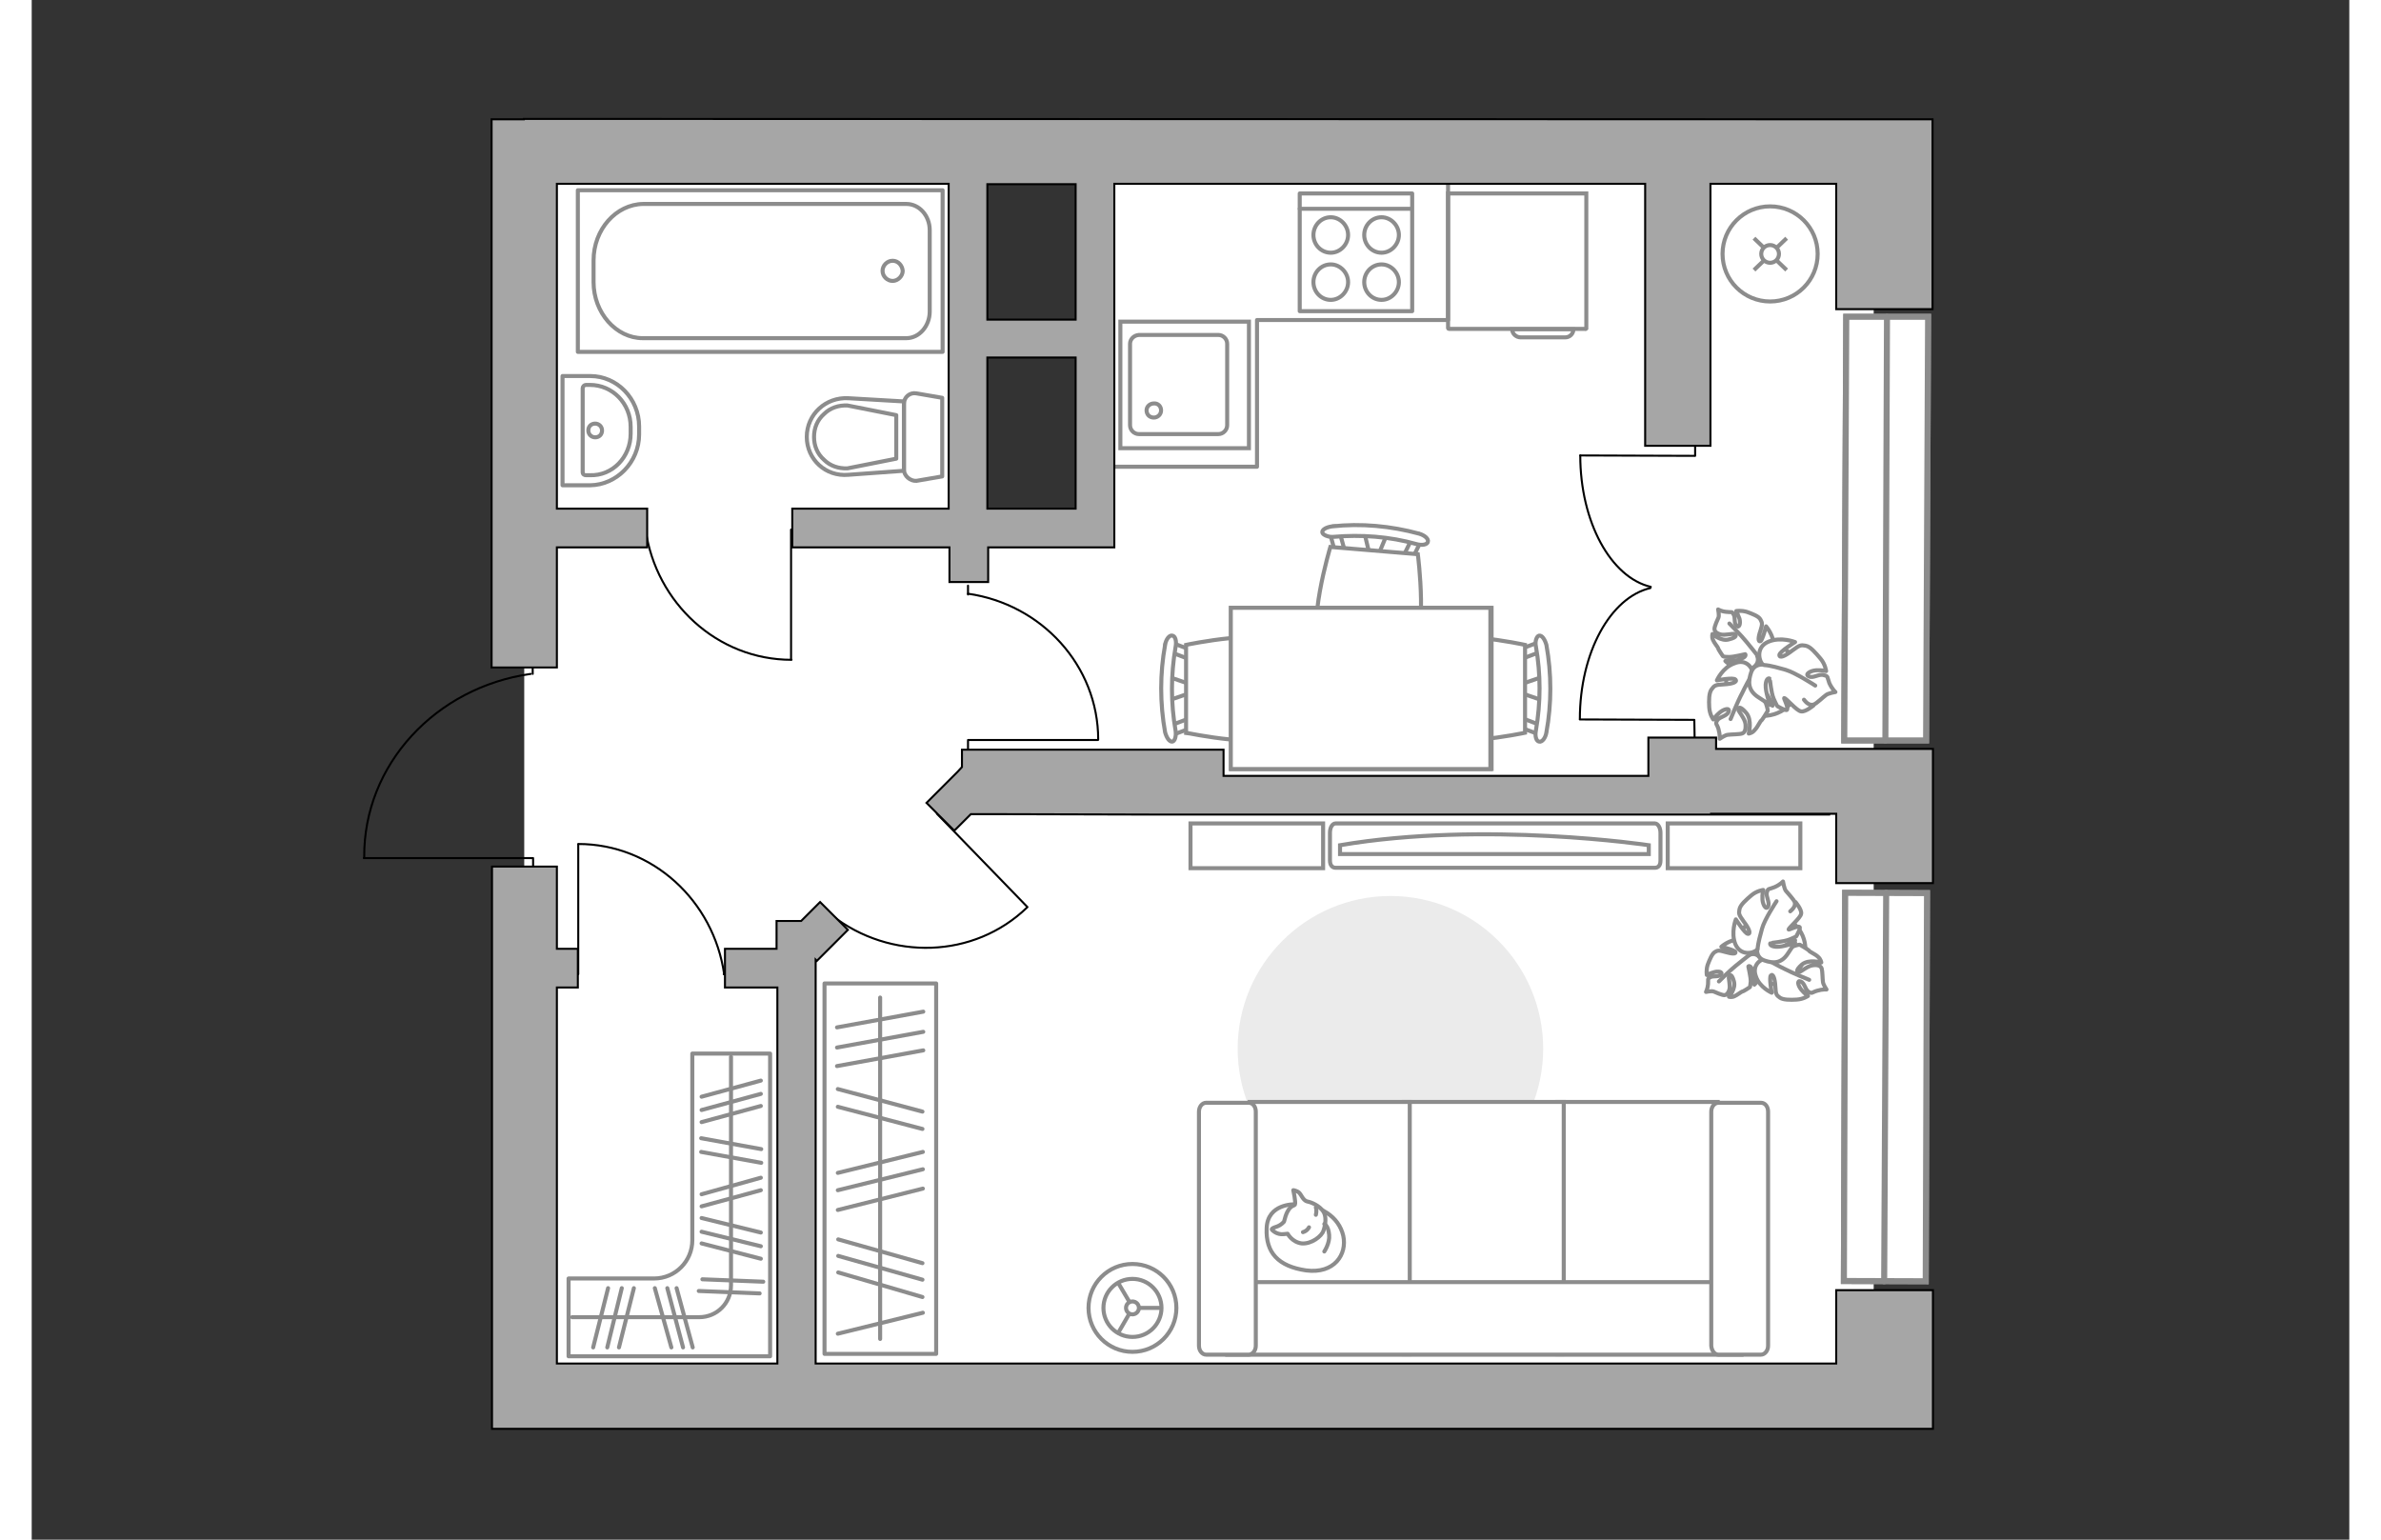 <?xml version="1.0" encoding="utf-8"?>
<!-- Generator: Adobe Illustrator 21.0.0, SVG Export Plug-In . SVG Version: 6.00 Build 0)  -->
<svg version="1.1" id="Слой_1" xmlns="http://www.w3.org/2000/svg" xmlns:xlink="http://www.w3.org/1999/xlink" x="0px" y="0px"
	 viewBox="0 0 575 382" style="enable-background:new 0 0 575 382;" xml:space="preserve" width="883" height="571">
<rect x="0" y="0" width="575" height="382" fill="#333333" stroke="none"/>
<style type="text/css">
	.st0{fill:#FFFFFF;}
	.st1{fill:#EBEBEB;}
	.st2{fill:#FFFFFF;stroke:#8C8C8C;stroke-miterlimit:10;}
	.st3{fill:none;stroke:#8C8C8C;stroke-linecap:round;stroke-linejoin:round;stroke-miterlimit:10;}
	.st4{fill:#FFFFFF;stroke:#8C8C8C;stroke-linecap:round;stroke-linejoin:round;stroke-miterlimit:10;}
	.st5{fill:none;stroke:#000000;stroke-width:0.5;stroke-linecap:round;stroke-linejoin:round;stroke-miterlimit:10;}
	.st6{fill:none;stroke:#8C8C8C;stroke-miterlimit:10;}
	.st7{fill:#FFFFFF;stroke:#8C8C8C;stroke-width:1.5;stroke-linecap:round;stroke-miterlimit:10;}
	.st8{fill:none;stroke:#8C8C8C;stroke-width:1.5;stroke-linecap:round;stroke-miterlimit:10;}
	.st9{fill:#A6A6A6;stroke:#000000;stroke-width:0.5;stroke-miterlimit:10;}
</style>
<g id="bg_1_">
	<polygon class="st0" points="232.2,34.5 122.2,34.5 122.2,344.8 457,344.8 457,34.5 263.8,34.5 263.8,135.5 232.2,135.5 	"/>
</g>
<g id="furniture_1_">
	<path id="Vector_3_" class="st1" d="M337.1,298.1c-20.9,0-37.9-17-37.9-37.9s17-37.9,37.9-37.9c20.9,0,37.9,17,37.9,37.9
		S358,298,337.1,298.1z"/>
	<g>
		<path id="Vector_8_1_" class="st2" d="M385.7,81.5V48h-34.3v33.4c0,0.1,0.1,0.2,0.2,0.2h33.7C385.6,81.7,385.6,81.6,385.7,81.5z"
			/>
		<path id="Vector_9_1_" class="st2" d="M369.4,83.7h11.1c1.1,0,2-0.9,2-2h-15.2C367.3,82.8,368.3,83.7,369.4,83.7z"/>
	</g>
	<g>
		<rect x="196.7" y="244" class="st3" width="27.7" height="91.9"/>
		<line class="st3" x1="199.8" y1="254.9" x2="221.2" y2="251"/>
		<line class="st3" x1="199.8" y1="259.9" x2="221.2" y2="256"/>
		<line class="st3" x1="200.1" y1="307.5" x2="221" y2="313.4"/>
		<line class="st3" x1="200.1" y1="311.6" x2="221" y2="317.5"/>
		<line class="st3" x1="200.1" y1="315.7" x2="221" y2="321.8"/>
		<line class="st3" x1="199.8" y1="264.5" x2="221.2" y2="260.6"/>
		<line class="st3" x1="200" y1="270.2" x2="221" y2="275.8"/>
		<line class="st3" x1="200" y1="274.6" x2="221" y2="280.1"/>
		<line class="st3" x1="200" y1="291" x2="221.1" y2="285.8"/>
		<line class="st3" x1="200" y1="300.2" x2="221.1" y2="294.9"/>
		<line class="st3" x1="200" y1="330.9" x2="221.1" y2="325.7"/>
		<line class="st3" x1="200" y1="295.3" x2="221.1" y2="290.1"/>
		<line class="st3" x1="210.5" y1="332.2" x2="210.5" y2="247.5"/>
	</g>
	<g>
		<path id="Vector_60_3_" class="st2" d="M427.3,228c4.2-2.3,9.4-0.7,11.7,3.4c2.3,4.2,0.7,9.4-3.4,11.7c-4.2,2.3-9.4,0.7-11.7-3.4
			C421.7,235.6,423.2,230.4,427.3,228z"/>
		<path class="st4" d="M423.8,233.1c-2.5-0.1-4.6,1.8-4.6,1.8s3.3,0.8,3.5,1.3c0.2,0.5-0.8,0.5-2.5,0c-1.7-0.5-1.9-0.4-2.6,0
			c-0.7,0.4-1.3,1.9-1.8,3.2c-0.4,1.3-0.2,2.5-0.2,2.5s0.7-0.4,1.8-0.7c1-0.3,2.3-0.1,1.7,0.6c-0.6,0.7-2,0.2-2.7,0.7
			c-0.7,0.4-0.4,0.4-0.5,1.7c-0.1,1.1-0.5,1.9-0.5,1.9s1.3-0.3,1.9-0.1c0.4,0.2,2.1,0.9,2.6,0.9s1-0.4,1.3-1.4
			c0.3-1-0.3-2.9-0.1-3.3c0.2-0.4,0.7-0.6,1.2,1.2c0.6,1.9-1.2,3.9-1.2,3.9s0.6,0.2,1.3-0.1c0.7-0.3,1.7-1.1,2-1.2
			c0.3,0,1.9-1.1,1.9-1.1s0.1-0.2,0.2-1.4c0-1.2-0.6-3.6-0.6-3.7c0-0.1,0.5-0.4,1,0.8c0.6,1.1,0.5,3.7,0.5,3.7s0.1,0,1.6-2
			s0.7-3.5-0.3-4.8c-1.1-1.3-2.5-0.6-2.5-0.6C426.8,235.8,426.3,233.4,423.8,233.1z"/>
		<path class="st3" d="M429.8,235.3c-1.2,0.2-2.6,0.7-3.6,1.6c-0.7,0.5-2.5,2-3.4,2.7c-1.4,1.1-4.2,3.9-4.2,3.9"/>
		<path class="st4" d="M427.8,242.3c0.9,2.7,3.9,4,3.9,4s-0.7-3.8-0.2-4.3c0.5-0.5,1,0.7,1.1,2.7c0.1,2.1,0.3,2.2,1.1,2.8
			s2.6,0.6,4.2,0.5c1.7-0.1,2.8-0.9,2.8-0.9s-0.9-0.6-1.7-1.6s-1.1-2.4-0.1-2c1,0.4,1.1,2.1,2,2.6c0.9,0.5,0.7,0.1,2.1-0.3
			c1.3-0.4,2.3-0.3,2.3-0.3s-0.9-1.3-0.9-2c-0.1-0.6-0.1-2.6-0.3-3.2c-0.2-0.6-0.9-1-2.2-0.8c-1.3,0.1-3,1.7-3.5,1.7
			c-0.4,0-0.9-0.4,0.8-1.9c1.7-1.4,4.8-0.5,4.8-0.5s-0.1-0.8-0.8-1.4c-0.7-0.7-2.1-1.2-2.3-1.6c-0.3-0.3-2.2-1.4-2.2-1.4
			s-0.3-0.1-1.7,0.4c-1.4,0.5-3.6,2.4-3.7,2.4c-0.2,0-0.6-0.4,0.4-1.6c1-1.1,3.8-2.3,3.8-2.3s-0.2-0.1-2.9-0.7
			c-2.7-0.7-3.9,0.7-4.9,2.5c-0.8,1.8,0.5,2.9,0.5,2.9C429,237.8,426.7,239.5,427.8,242.3z"/>
		<path class="st3" d="M427.1,234.8c0.8,1.3,2,2.5,3.3,3.2c0.9,0.5,3.2,1.8,4.5,2.4c1.9,1,6.1,2.7,6.1,2.7"/>
		<g>
			<path class="st4" d="M437.6,223.8c0,0,1.6,1.9,1.4,2.9c-0.1,1-3.1,3.5-3.1,3.9c0,0.2,2.2-1,2.7-0.6c0.4,0.2-0.8,2.3-0.8,2.3
				s-0.2,0.2-1.7,0.8s-4.6,0.8-4.7,0.9c-0.2,0.1-0.2,0.8,1.4,0.9c1.7,0.1,4.7-1,4.7-1s-0.1,0.1-1.8,2.7s-3.8,2.4-5.8,1.7
				c-2.1-0.7-1.8-2.7-1.8-2.7c-1,1-4.1,1.6-5.4-1.3c-1.2-2.9,0.1-6.2,0.1-6.2s2.3,3.6,3,3.6c0.8,0,0.3-1.3-1-3
				c-1.3-1.8-1.3-2-1.1-3.1c0.2-1.1,1.7-2.4,3-3.5c1.3-1.1,2.9-1.3,2.9-1.3s-0.3,1-0.2,2.4c0.1,1.3,0.9,2.7,1.4,1.7
				c0.5-1-0.6-2.5-0.3-3.5c0.3-1.1,0.5-0.7,1.9-1.3c1.4-0.6,2.1-1.4,2.1-1.4s0.3,1.8,0.7,2.3c0.4,0.5,2,2.2,2.2,2.8s0,1.4-1.1,2.3"
				/>
			<path class="st3" d="M428.2,235.5c0.1-1.6,0.7-3.6,1.1-5.1c0.6-2.3,3.6-6.8,3.6-6.8"/>
		</g>
	</g>
	<g>
		<path id="Vector_60_5_" class="st2" d="M437.6,164c2.4,4.5,0.8,10-3.6,12.5c-4.5,2.4-10,0.8-12.5-3.6c-2.4-4.5-0.8-10,3.6-12.5
			C429.5,158,435.2,159.6,437.6,164z"/>
		<path class="st4" d="M432.2,160.3c0.1-2.6-1.9-4.9-1.9-4.9s-0.9,3.5-1.4,3.7c-0.6,0.2-0.6-0.9,0-2.6c0.6-1.8,0.4-2,0-2.8
			c-0.4-0.8-2-1.4-3.4-1.9c-1.4-0.4-2.6-0.2-2.6-0.2s0.4,0.8,0.8,1.9c0.3,1.1,0,2.4-0.7,1.8c-0.8-0.7-0.2-2.1-0.8-2.9
			c-0.4-0.8-0.4-0.4-1.8-0.6c-1.2-0.1-2-0.6-2-0.6s0.3,1.4,0.1,2c-0.2,0.4-1,2.2-1,2.8c0,0.6,0.4,1.1,1.5,1.4
			c1.1,0.3,3.1-0.3,3.5-0.1c0.4,0.2,0.7,0.8-1.3,1.3c-2,0.7-4.2-1.3-4.2-1.3s-0.2,0.7,0.1,1.4c0.3,0.8,1.2,1.8,1.3,2.1
			c0,0.3,1.2,2,1.2,2s0.2,0.2,1.5,0.2s3.9-0.7,4-0.7s0.4,0.6-0.9,1.1c-1.2,0.7-4,0.6-4,0.6s0,0.1,2.1,1.7s3.7,0.8,5.1-0.3
			c1.4-1.2,0.7-2.6,0.7-2.6C429.3,163.4,432,162.8,432.2,160.3z"/>
		<path class="st3" d="M430,166.7c-0.2-1.3-0.8-2.8-1.7-3.9c-0.6-0.8-2.1-2.6-2.9-3.6c-1.2-1.5-4.2-4.5-4.2-4.5"/>
		<path class="st4" d="M422.4,164.6c-2.9,1-4.3,4.2-4.3,4.2s4.1-0.8,4.6-0.2c0.6,0.6-0.8,1.1-2.9,1.2c-2.2,0.1-2.3,0.3-3,1.2
			c-0.7,0.9-0.7,2.8-0.6,4.5c0.1,1.8,1,3,1,3s0.7-1,1.7-1.8c1-0.8,2.5-1.2,2.1-0.1c-0.4,1.1-2.2,1.2-2.8,2.1c-0.6,1-0.1,0.8,0.3,2.2
			s0.3,2.4,0.3,2.4s1.4-1,2.1-1c0.7-0.1,2.8-0.1,3.4-0.3c0.7-0.2,1-0.9,0.9-2.3c-0.1-1.4-1.8-3.2-1.8-3.7c0-0.4,0.4-1,2,0.9
			c1.5,1.8,0.6,5.1,0.6,5.1s0.9-0.1,1.5-0.9c0.8-0.8,1.3-2.2,1.7-2.4c0.3-0.3,1.5-2.3,1.5-2.3s0.1-0.3-0.4-1.8
			c-0.6-1.5-2.5-3.9-2.5-4c0-0.2,0.4-0.7,1.7,0.4s2.4,4.1,2.4,4.1s0.1-0.2,0.8-3.1c0.8-2.9-0.8-4.2-2.6-5.2
			c-1.9-0.9-3.1,0.6-3.1,0.6C427.1,165.8,425.4,163.3,422.4,164.6z"/>
		<path class="st3" d="M430.3,163.7c-1.4,0.9-2.6,2.1-3.4,3.5c-0.6,1-1.9,3.4-2.5,4.7c-1.1,2-2.9,6.5-2.9,6.5"/>
		<g>
			<path class="st4" d="M442.1,175c0,0-2,1.7-3.1,1.5c-1.1-0.1-3.7-3.3-4.2-3.3c-0.2,0,1.1,2.3,0.7,2.9c-0.2,0.4-2.4-0.9-2.4-0.9
				s-0.2-0.2-0.9-1.8s-0.9-4.9-1-5c-0.1-0.2-0.9-0.2-1,1.5c-0.1,1.8,1.1,5,1.1,5s-0.1-0.1-2.9-1.9c-2.8-1.8-2.5-4.1-1.8-6.2
				c0.8-2.2,2.9-1.9,2.9-1.9c-1.1-1.1-1.7-4.4,1.4-5.7c3.1-1.3,6.6,0.1,6.6,0.1s-3.9,2.4-3.9,3.2c0,0.9,1.4,0.3,3.2-1.1
				c1.9-1.4,2.1-1.4,3.3-1.2c1.2,0.2,2.5,1.8,3.7,3.2s1.4,3.1,1.4,3.1s-1.1-0.3-2.5-0.2c-1.4,0.1-2.9,1-1.8,1.5
				c1.1,0.6,2.5-0.7,3.7-0.3c1.2,0.3,0.8,0.4,1.4,2c0.7,1.5,1.5,2.2,1.5,2.2s-1.9,0.3-2.4,0.8c-0.6,0.4-2.3,2.1-3,2.3
				c-0.7,0.2-1.5,0-2.4-1.2"/>
			<path class="st3" d="M429.8,165c1.7,0.1,3.9,0.8,5.4,1.2c2.4,0.7,7.3,3.9,7.3,3.9"/>
		</g>
	</g>
	<g id="Group_34_6_">
		<path id="Vector_158_6_" class="st5" d="M232.3,186.1v-2.5h32.2"/>
		<path id="Vector_159_6_" class="st5" d="M232.3,147.5v-2.2"/>
		<path id="Vector_160_6_" class="st5" d="M264.6,183.5c0-18.4-14.1-33.6-32.3-36.2"/>
	</g>
	<g id="Group_34_7_">
		<path id="Vector_158_7_" class="st5" d="M226.4,200.1l-1.8,1.8L247,225"/>
		<path id="Vector_159_7_" class="st5" d="M198.6,227.1l-1.6,1.5"/>
		<path id="Vector_160_7_" class="st5" d="M247,225.1c-13.2,12.8-34,13.3-48.5,2"/>
	</g>
	<g id="Group_34_9_">
		<path id="Vector_158_9_" class="st5" d="M190.9,131.4h-2.5v32.2"/>
		<path id="Vector_159_9_" class="st5" d="M152.3,131.4h-2.2"/>
		<path id="Vector_160_9_" class="st5" d="M188.5,163.7c-18.4,0-33.6-14.1-36.2-32.3"/>
	</g>
	<g id="Group_34_8_">
		<path id="Vector_158_8_" class="st5" d="M133.1,241.7h2.5v-32.2"/>
		<path id="Vector_159_8_" class="st5" d="M171.7,241.7h2.2"/>
		<path id="Vector_160_8_" class="st5" d="M135.6,209.4c18.4,0,33.6,14.1,36.2,32.3"/>
	</g>
	<g>
		<path id="Vector_142_1_" class="st3" d="M342.5,48h-27.9v29.2h27.9V48z"/>
		<g id="Group_28_1_">
			<g id="Group_29_1_">
				<path id="Vector_143_1_" class="st3" d="M318,70c0,2.4,1.9,4.4,4.3,4.4c2.3,0,4.3-2,4.3-4.4c0-2.4-2-4.4-4.3-4.4
					C319.9,65.6,318,67.6,318,70z"/>
				<path id="Vector_144_1_" class="st3" d="M318,58.3c0,2.4,1.9,4.4,4.3,4.4c2.3,0,4.3-2,4.3-4.4s-2-4.4-4.3-4.4
					C319.9,53.9,318,55.9,318,58.3z"/>
			</g>
			<g id="Group_30_1_">
				<path id="Vector_145_1_" class="st3" d="M330.6,70c0,2.4,1.9,4.4,4.3,4.4c2.3,0,4.3-2,4.3-4.4c0-2.4-2-4.4-4.3-4.4
					C332.5,65.6,330.6,67.6,330.6,70z"/>
				<path id="Vector_146_1_" class="st3" d="M330.6,58.3c0,2.4,1.9,4.4,4.3,4.4c2.3,0,4.3-2,4.3-4.4s-2-4.4-4.3-4.4
					C332.5,53.9,330.6,55.9,330.6,58.3z"/>
			</g>
		</g>
		<path id="Vector_147_1_" class="st3" d="M342.2,51.8h-27.6"/>
	</g>
	<polyline class="st3" points="351.4,34.7 351.4,79.4 304,79.4 304,115.8 268.3,115.8 	"/>
	<g>
		<g>
			<path id="Vector_90_2_" class="st2" d="M323.5,204.3c-0.8,0-1.4,1-1.4,2.3v6.9c0,1.2,0.6,1.8,1.4,1.8h79.2c0.8,0,1.4-0.5,1.4-1.8
				v-6.9c0-1.2-0.6-2.3-1.4-2.3H323.5z"/>
			<path id="Vector_91_2_" class="st2" d="M324.6,209.7c35.9-6.1,76.6,0,76.6,0v2.2h-76.6V209.7z"/>
		</g>
		<path id="Vector_93_4_" class="st2" d="M405.9,204.3h32.9v11.1h-32.9C405.9,215.4,405.9,204.3,405.9,204.3z"/>
		<path id="Vector_93_3_" class="st2" d="M287.5,215.4v-11.1h32.9v11.1h-32.8H287.5z"/>
	</g>
	<g>
		<circle class="st2" cx="431.3" cy="63" r="11.8"/>
		<line class="st6" x1="433" y1="61.4" x2="435.4" y2="59.1"/>
		<circle class="st2" cx="431.3" cy="63" r="2.2"/>
		<line class="st6" x1="427.3" y1="67" x2="429.7" y2="64.7"/>
		<line class="st6" x1="429.7" y1="61.4" x2="427.3" y2="59.1"/>
		<line class="st6" x1="435.4" y1="67" x2="433" y2="64.7"/>
	</g>
	<g>
		<circle class="st2" cx="273.1" cy="324.5" r="10.9"/>
		<circle class="st2" cx="273.1" cy="324.5" r="7.2"/>
		<circle class="st2" cx="273.1" cy="324.5" r="1.6"/>
		<path class="st2" d="M273.1,324.5"/>
		<line class="st6" x1="280.4" y1="324.5" x2="274.6" y2="324.5"/>
		<line class="st6" x1="269.5" y1="318.2" x2="272.4" y2="323.1"/>
		<line class="st6" x1="269.5" y1="330.8" x2="272.4" y2="325.8"/>
	</g>
	<g>
		<g>
			<polyline class="st5" points="412.7,106.9 412.7,113.1 384.2,113 			"/>
			<path class="st5" d="M384.2,113c0,16.5,7.6,30.3,17.5,32.6"/>
		</g>
		<g>
			<polyline class="st5" points="412.6,184.8 412.5,178.6 384.1,178.5 			"/>
			<path class="st5" d="M384.1,178.4c0-16.5,7.6-30.2,17.5-32.5"/>
		</g>
	</g>
	<g>
		<g id="Group_2_20_">
			<g id="Group_3_20_">
				<path id="Vector_10_20_" class="st2" d="M282,167.9l6.1,2.1v1.7l-6.1,2.1V167.9z"/>
			</g>
			<g id="Group_4_20_">
				<path id="Vector_11_20_" class="st2" d="M287.8,162.5c-0.1,0.7-0.6,1.1-1,0.9l-5-1.9c-0.3-0.1-0.7-0.8-0.6-1.4
					c0.1-0.7,0.6-1.1,1-0.9l5,1.9c0.3,0.1,0.7,0.6,0.7,1.1C287.9,162.3,287.9,162.4,287.8,162.5z"/>
			</g>
			<g id="Group_5_20_">
				<path id="Vector_12_20_" class="st2" d="M287.4,180.7l-5,1.9c-0.4,0.1-0.9-0.2-1-0.9c-0.2-0.7,0.1-1.3,0.6-1.5l5-1.9
					c0.4-0.1,0.9,0.2,1,0.9c0,0.1,0,0.2,0,0.3C287.9,180,287.6,180.6,287.4,180.7z"/>
			</g>
			<path id="Vector_13_20_" class="st2" d="M286.4,181.8V160c0,0,21.1-4.5,25.6,0c3.9,3.9,3.9,18,0,21.8
				C307.4,186.3,286.5,181.8,286.4,181.8z"/>
			<path id="Vector_14_20_" class="st2" d="M283,184c-0.7,0.1-1.4-0.9-1.8-2.3c-1.3-7.2-1.3-14.6,0-21.7c0.2-1.4,1.1-2.5,1.8-2.3
				c0.7,0.1,1.1,1.3,0.8,2.8c-1.2,6.9-1.2,14,0,20.8C284,182.7,283.6,183.9,283,184z"/>
		</g>
		<g id="Group_2_22_">
			<g id="Group_3_22_">
				<path id="Vector_10_22_" class="st2" d="M374.9,173.8l-6.1-2.1V170l6.1-2.1V173.8z"/>
			</g>
			<g id="Group_4_22_">
				<path id="Vector_11_22_" class="st2" d="M369.1,179.2c0.1-0.7,0.6-1.1,1-0.9l5,1.9c0.3,0.1,0.7,0.8,0.6,1.4
					c-0.1,0.7-0.6,1.1-1,0.9l-5-1.9c-0.3-0.1-0.7-0.6-0.7-1.1C369,179.4,369,179.3,369.1,179.2z"/>
			</g>
			<g id="Group_5_22_">
				<path id="Vector_12_22_" class="st2" d="M369.5,161l5-1.9c0.4-0.1,0.9,0.2,1,0.9c0.2,0.7-0.1,1.3-0.6,1.5l-5,1.9
					c-0.4,0.1-0.9-0.2-1-0.9c0-0.1,0-0.2,0-0.3C369,161.6,369.3,161.2,369.5,161z"/>
			</g>
			<path id="Vector_13_22_" class="st2" d="M370.5,160v21.8c0,0-21.1,4.5-25.6,0c-3.9-3.9-3.9-18,0-21.8
				C349.5,155.4,370.5,160,370.5,160z"/>
			<path id="Vector_14_22_" class="st2" d="M374,157.7c0.7-0.1,1.4,0.9,1.8,2.3c1.3,7.2,1.3,14.6,0,21.7c-0.2,1.4-1.1,2.5-1.8,2.3
				c-0.7-0.1-1.1-1.3-0.8-2.8c1.2-6.9,1.2-14,0-20.8C372.9,159.1,373.4,157.8,374,157.7z"/>
		</g>
		<g id="Group_2_21_">
			<g id="Group_3_21_">
				<path id="Vector_10_21_" class="st2" d="M336.3,132.4l-2.5,6l-1.7-0.1l-1.5-6.3L336.3,132.4z"/>
			</g>
			<g id="Group_4_21_">
				<path id="Vector_11_21_" class="st2" d="M341.3,138.7c-0.7-0.2-1-0.7-0.8-1.1l2.3-4.7c0.1-0.3,0.8-0.7,1.4-0.4
					c0.7,0.2,1,0.7,0.8,1.1l-2.3,4.7c0,0.3-0.6,0.6-1.1,0.6C341.5,138.8,341.5,138.8,341.3,138.7z"/>
			</g>
			<g id="Group_5_21_">
				<path id="Vector_12_21_" class="st2" d="M323.3,136.7l-1.4-5.1c-0.1-0.6,0.3-0.9,1-1c0.7-0.1,1.3,0.1,1.4,0.7l1.4,5.1
					c0.1,0.6-0.3,0.9-1,1c-0.1,0-0.2,0-0.3,0C323.9,137.4,323.4,137,323.3,136.7z"/>
			</g>
			<path id="Vector_13_21_" class="st2" d="M322.2,135.7l21.7,1.8c0,0,2.8,21.3-2.1,25.5c-4.1,3.5-18.2,2.4-21.7-1.8
				C316,156.3,322.2,135.7,322.2,135.7z"/>
			<path id="Vector_14_21_" class="st2" d="M320.2,132.1c-0.1-0.7,1-1.3,2.4-1.5c7.2-0.8,14.6-0.1,21.6,1.8c1.4,0.4,2.4,1.3,2.2,2
				c-0.1,0.7-1.4,1-2.8,0.6c-6.7-1.9-13.8-2.4-20.7-1.8C321.7,133.3,320.3,132.7,320.2,132.1z"/>
		</g>
		<g>
			<path id="Vector_35_5_" class="st2" d="M297.6,190.8v-7.7v-32.3h64.6v40H297.6z"/>
			<path class="st2" d="M297.5,150.8v40h64.4v-40H297.5z"/>
		</g>
	</g>
	<g>
		<path id="Vector_54_4_" class="st2" d="M418.3,273.4h-39.7v62.6h39.7V273.4z"/>
		<path id="Vector_55_4_" class="st2" d="M380.1,273.4h-39.7v62.6h39.7C380.1,336.1,380.1,273.4,380.1,273.4z"/>
		<path id="Vector_56_5_" class="st2" d="M341.9,273.4h-39.7v62.6h39.7V273.4z"/>
		<path id="Vector_57_4_" class="st2" d="M296.6,318.1v18h127.5l-3.7-18H296.6z"/>
		<path id="Vector_58_4_" class="st2" d="M418.5,336.1H429c1,0,1.8-1,1.8-2.2v-58.1c0-1.2-0.7-2.2-1.8-2.2h-10.5c-1,0-1.8,1-1.8,2.2
			v58.1C416.8,335.1,417.5,336.1,418.5,336.1z"/>
		<path id="Vector_59_4_" class="st2" d="M291.4,336.1h10.5c1,0,1.8-1,1.8-2.2v-58.1c0-1.2-0.7-2.2-1.8-2.2h-10.5
			c-1,0-1.8,1-1.8,2.2v58.1C289.6,335.1,290.4,336.1,291.4,336.1z"/>
		<g>
			<path class="st4" d="M325.4,306.6c1,4.6-2.2,9.5-9.2,8.6c-6.9-1-10.1-4.4-9.8-10.5c0.2-6.1,6.9-5.9,6.9-5.9
				C319.8,298.8,324.3,301.9,325.4,306.6z"/>
			<path class="st4" d="M313.4,298.9c0.3-0.5-0.4-3.6-0.4-3.6s0-0.1,1,0.3c1,0.4,1.2,2.2,2.5,2.5c1.1,0.2,3,1.1,3.9,2.4
				c0.9,1.2,0.6,3.4,0.1,4.8c-0.4,1.4-3,3.4-5.4,3.2c-2.4-0.3-3.5-2.4-3.5-2.4s0,0-1,0.1c-1.8,0.2-2.9-1.1-2.9-1.1s-0.3-0.3,1-0.7
				c1.3-0.4,2-1.3,2-1.3C311.7,298.9,313.1,299.3,313.4,298.9z"/>
			<path class="st4" d="M315.4,305.7c1.1-0.3,1.5-1.2,1.5-1.2"/>
			<path class="st4" d="M318.6,299.6c0.3,0.7,0,1.8,0,1.8"/>
			<path class="st3" d="M320.7,310.5c0,0,1.4-2.1,1.2-4.1c-0.2-2.4-1.2-2.7-1.2-2.7"/>
		</g>
	</g>
	<g>
		<path class="st3" d="M183.2,336.5v-75.1h-19.3v46.3c0,5.2-4.2,9.5-9.5,9.5h-21.2v19.3h32.1l0,0H183.2z"/>
		<line class="st3" x1="166.1" y1="285.8" x2="181" y2="288.5"/>
		<line class="st3" x1="166.1" y1="282.4" x2="181" y2="285.1"/>
		<line class="st3" x1="166.2" y1="299.3" x2="180.9" y2="295.3"/>
		<line class="st3" x1="166.2" y1="296.3" x2="180.9" y2="292.2"/>
		<line class="st3" x1="165.5" y1="320.3" x2="180.6" y2="320.9"/>
		<line class="st3" x1="166.4" y1="317.4" x2="181.5" y2="318"/>
		<line class="st3" x1="166.2" y1="278.4" x2="180.9" y2="274.4"/>
		<line class="st3" x1="166.2" y1="275.4" x2="180.9" y2="271.4"/>
		<line class="st3" x1="166.2" y1="272.1" x2="180.9" y2="268.1"/>
		<line class="st3" x1="166.2" y1="308.5" x2="180.9" y2="312.3"/>
		<line class="st3" x1="166.2" y1="302.2" x2="180.9" y2="305.8"/>
		<line class="st3" x1="166.2" y1="305.6" x2="180.9" y2="309.2"/>
		<g>
			<line class="st3" x1="161.6" y1="334.3" x2="157.7" y2="319.6"/>
			<line class="st3" x1="158.7" y1="334.3" x2="154.6" y2="319.6"/>
			<line class="st3" x1="164" y1="334.3" x2="160" y2="319.6"/>
			<line class="st3" x1="145.7" y1="334.3" x2="149.4" y2="319.6"/>
			<line class="st3" x1="139.3" y1="334.3" x2="143" y2="319.6"/>
			<line class="st3" x1="142.8" y1="334.3" x2="146.4" y2="319.6"/>
		</g>
		<path class="st3" d="M173.5,262.2v56.7c0,4.4-3.5,7.9-7.9,7.9h-31.5"/>
	</g>
</g>
<g id="windows_1_">
	<g>
		
			<rect x="411.8" y="259.6" transform="matrix(3.355834e-03 -1 1 3.355834e-03 188.626 728.748)" class="st7" width="96.3" height="20.3"/>
		
			<rect x="411.8" y="259.6" transform="matrix(3.355834e-03 -1 1 3.355834e-03 188.626 728.748)" class="st7" width="96.3" height="20.3"/>
		<line class="st8" x1="459.6" y1="317.9" x2="460.1" y2="221.5"/>
	</g>
	<g>
		<polygon class="st7" points="450.2,78.6 470.5,78.6 470,183.7 449.7,183.7 		"/>
		<polygon class="st7" points="450.2,78.6 470.5,78.6 470,183.7 449.7,183.7 		"/>
		<line class="st8" x1="459.9" y1="183.7" x2="460.3" y2="78.6"/>
	</g>
</g>
<g id="plan">
	<g>
		<polyline class="st5" points="82.4,212.9 124.4,212.9 124.4,219.7 		"/>
		<line class="st5" x1="124.3" y1="161.1" x2="124.3" y2="167.2"/>
		<path class="st5" d="M123.8,167.2c-23.5,3.3-41.5,22.5-41.3,45.5"/>
	</g>
	<g>
		<g id="Group_27_3_">
			<path id="Vector_140_3_" class="st2" d="M302,111.2V79.8h-31.9v31.4H302z"/>
		</g>
		<path id="Vector_141_3_" class="st2" d="M272.5,85.3v20.2c0,1.2,1,2.2,2.2,2.2h19.7c1.2,0,2.2-1,2.2-2.2V85.3c0-1.2-1-2.2-2.2-2.2
			h-19.7C273.4,83.2,272.5,84.2,272.5,85.3z"/>
		<path id="Vector_139_3_" class="st2" d="M280.2,101.8c0,1.1-0.9,1.8-1.8,1.8c-1.1,0-1.8-0.8-1.8-1.8c0-1,0.9-1.7,1.8-1.7
			C279.4,100,280.2,100.8,280.2,101.8z"/>
	</g>
	<g>
		<g>
			<polyline class="st3" points="135.5,87.3 226,87.3 226,47.2 135.5,47.2 135.5,87.3 			"/>
			<path class="st3" d="M139.4,64.6V70c0,7.6,5.6,13.9,12.2,13.9H217c3.2,0,5.8-3,5.8-6.6V57.1c0-3.6-2.6-6.5-5.8-6.5h-65.3
				C145,50.7,139.4,56.9,139.4,64.6z"/>
			<path class="st3" d="M213.6,64.7c-1.4,0-2.5,1.2-2.5,2.5c0,1.4,1.2,2.5,2.5,2.5c1.3,0,2.5-1.2,2.5-2.5
				C216,65.9,215,64.7,213.6,64.7z"/>
		</g>
		<g>
			<path class="st3" d="M148.6,107.6v-1.7c0-5.8-4.5-10.4-10.1-10.4h-1c-0.4,0-0.8,0.4-0.8,0.8v20.8c0,0.6,0.4,0.8,0.8,0.8h1
				C144.1,118.1,148.6,113.4,148.6,107.6z"/>
			<path class="st3" d="M139.8,108.5c1,0,1.7-0.7,1.7-1.7c0-1-0.8-1.7-1.7-1.7c-1,0-1.7,0.7-1.7,1.7
				C138.1,107.8,138.9,108.5,139.8,108.5z"/>
			<path class="st3" d="M150.7,107.8v-2c0-6.9-5.5-12.5-12.1-12.5h-6.9v27.1h6.9C145.1,120.3,150.7,114.7,150.7,107.8z"/>
		</g>
		<g>
			<path class="st3" d="M216.4,116.5v-16.3c0-1.7,1.5-2.9,3.1-2.6l6.4,1.1v19.5l-6.4,1.1C218,119.4,216.4,118.1,216.4,116.5z"/>
			<path class="st3" d="M192.3,108.4L192.3,108.4c0-5.6,4.7-9.9,10.3-9.6l13.8,0.8v17.2l-13.8,1C197,118.3,192.3,114,192.3,108.4z"
				/>
			<path class="st3" d="M214.5,103l-12.1-2.4c-2.2-0.1-4.3,0.6-5.8,2.1c-1.7,1.5-2.5,3.5-2.5,5.7s0.8,4.2,2.5,5.7
				c1.5,1.5,3.6,2.2,5.8,2.1l12.1-2.4V103z"/>
		</g>
	</g>
	<g>
		<polygon class="st9" points="417.9,185.8 417.9,183 401.1,183 401.1,185.8 401.1,192.5 295.7,192.5 295.7,186 230.8,186 
			230.8,189.5 230.8,190.3 229.7,191.5 222,199.2 228.9,206.1 233,202 240.5,202 278,202.1 446.2,202.1 416.4,201.9 447.7,201.9 
			447.7,219.1 471.7,219.1 471.7,185.8 447.7,185.8 		"/>
		<path class="st9" d="M449.6,29.6l-327.5-0.1v0.1h-8v136h16.2v-29.8h22.4v-9.6h-22.4V45.6h97.2v80.6h-38.8v9.6h39v8.6h9.6v-8.6
			h31.3V45.6h131.7v56.5v8.5h16.2v-8.5V45.6h31.2v31.1h23.9V29.6H449.6z M259,126.2h-21.9V88.7H259V126.2z M259,79.3h-21.9V45.7H259
			V79.3z"/>
		<polygon class="st9" points="447.7,338.3 194.5,338.3 194.5,238.1 194.8,238.4 202.5,230.7 195.6,223.8 190.9,228.5 184.8,228.5 
			184.8,235.4 183.9,235.4 172,235.4 172,245 185,245 185,338.3 130.3,338.3 130.3,245 135.5,245 135.5,235.4 130.3,235.4 
			130.3,215 114.2,215 114.2,339.3 114.2,354.5 447.7,354.5 471.7,354.5 471.7,320.1 447.7,320.1 		"/>
	</g>
</g>
<g id="points">
	<path id="bedroom_x5F_1_2_" class="st3" d="M392.8,249.5"/>
	<path id="kitchen_2_" class="st3" d="M328,109.9"/>
	<path id="balcony_2_" class="st3" d="M427.2,130.5"/>
	<path id="wc_x5F_bathroom" class="st3" d="M167.7,115.2"/>
	<path id="hallway_2_" class="st3" d="M170.2,194.9"/>
	<path id="wardrobe" class="st3" d="M148.5,258.9"/>
</g>
</svg>
